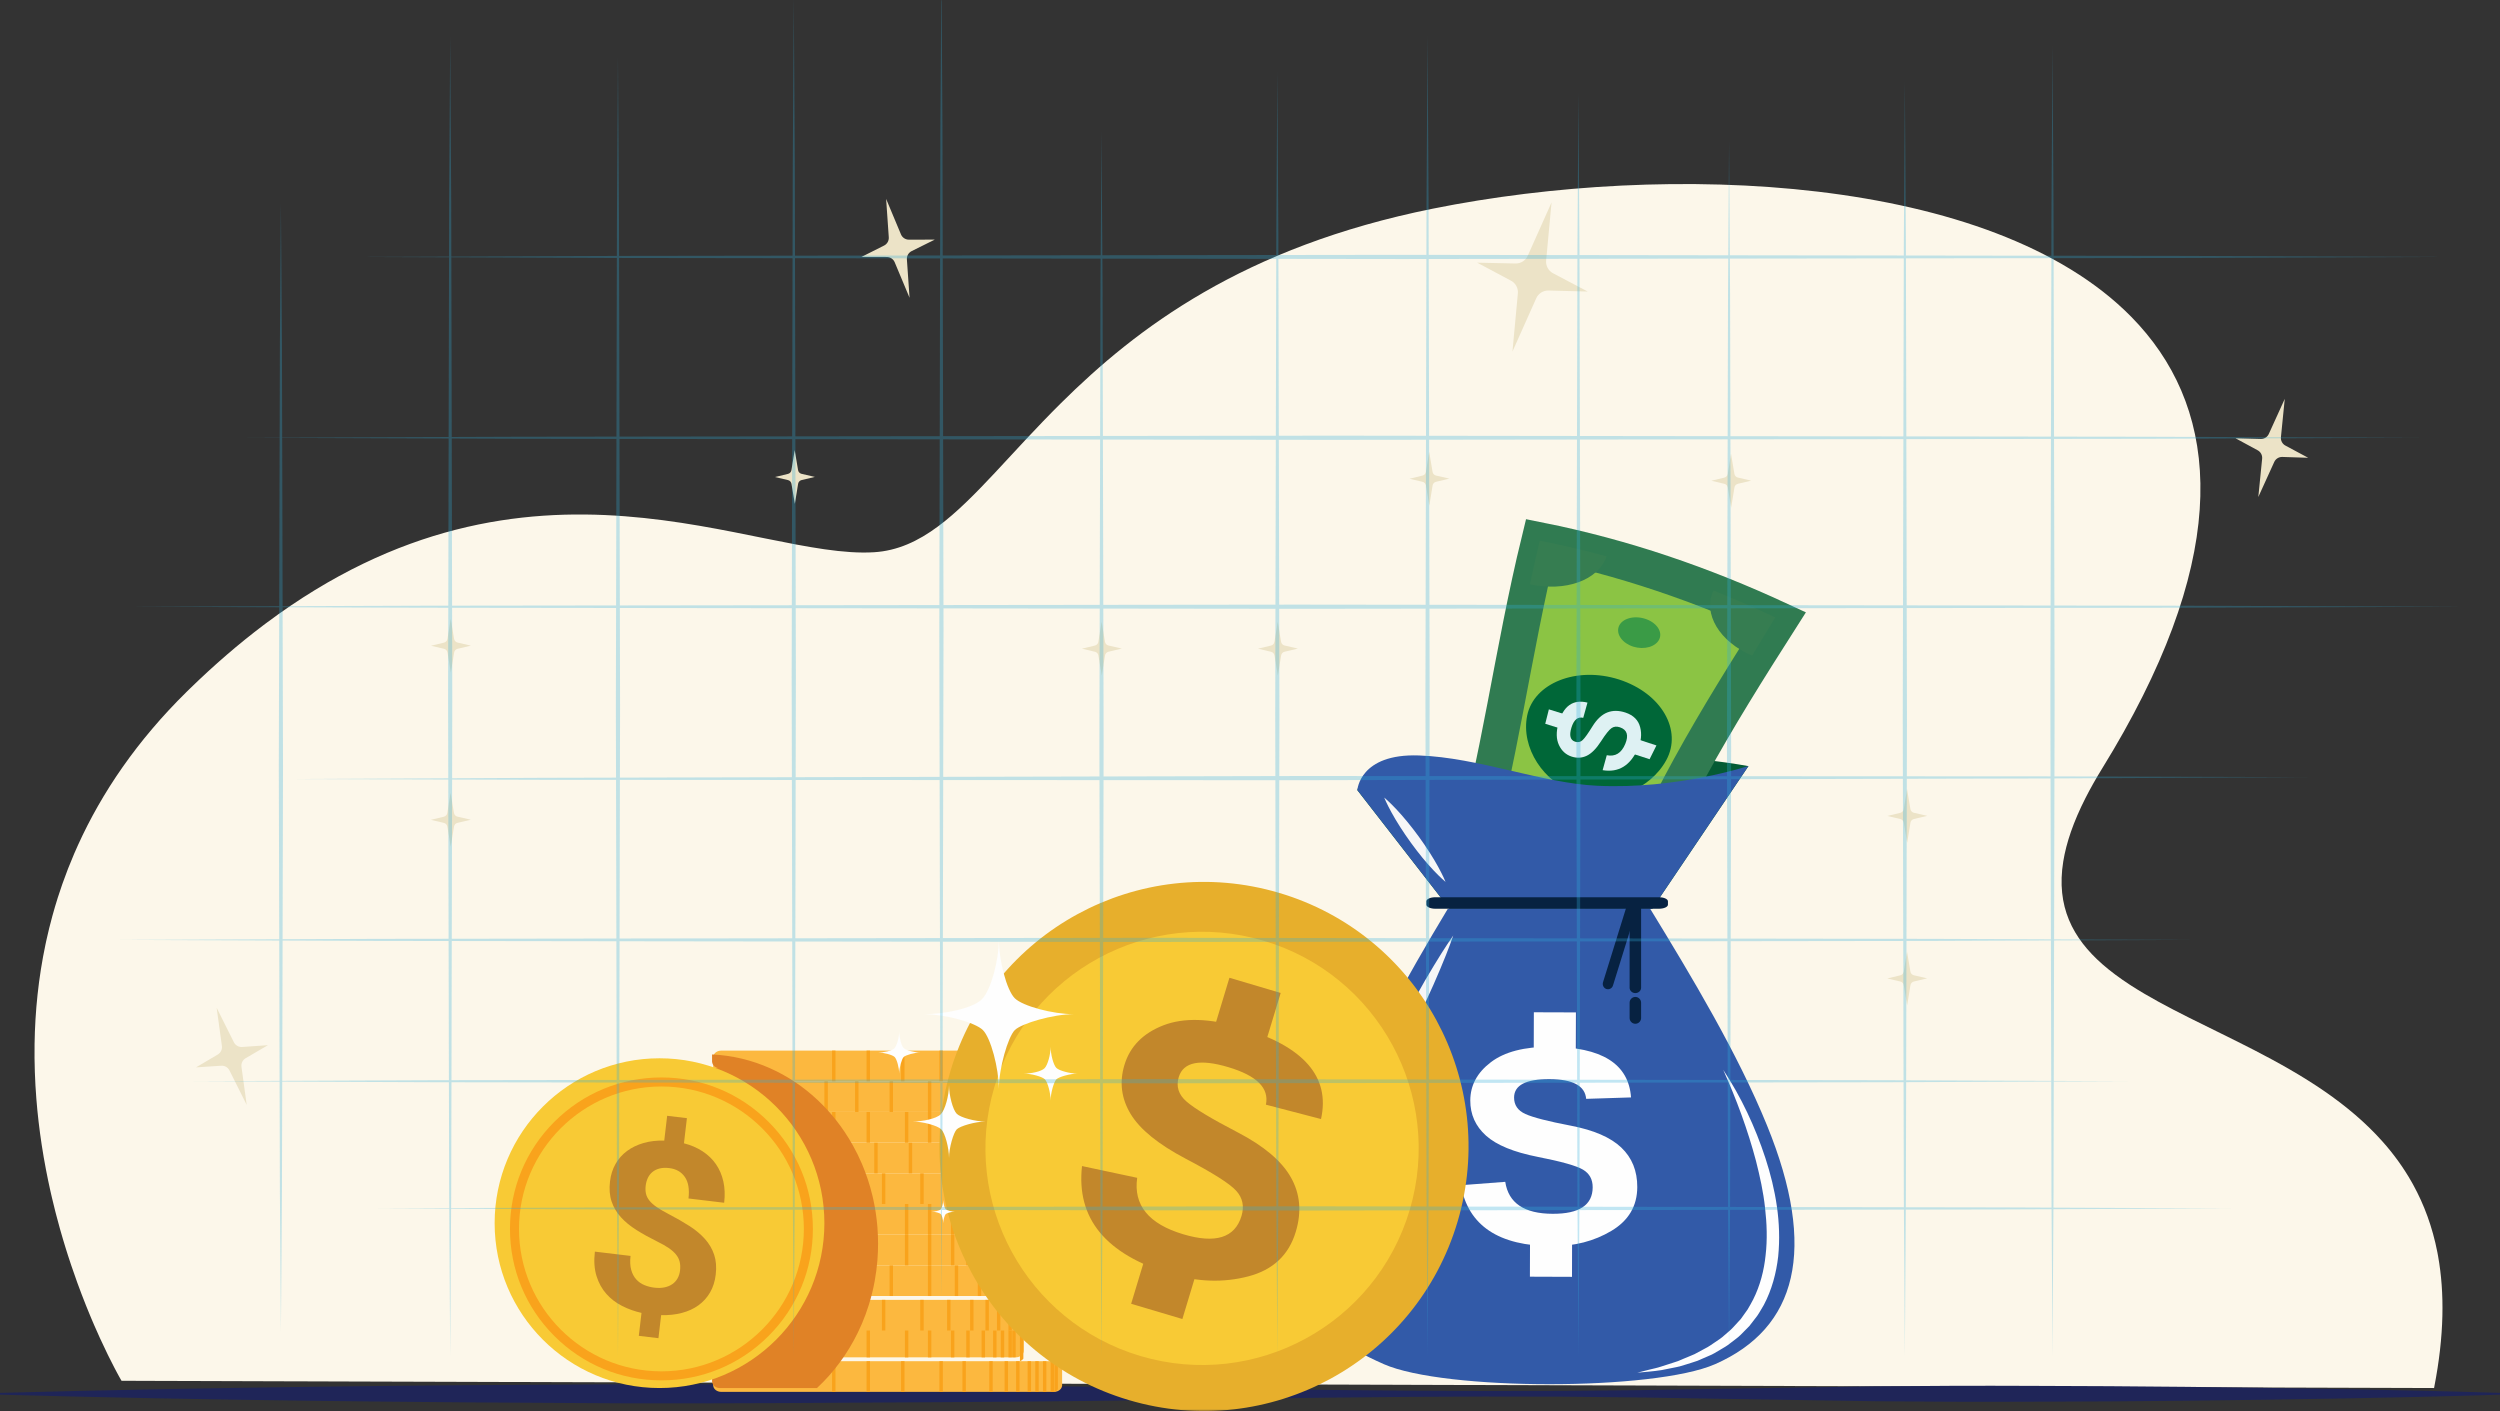 <?xml version="1.0" encoding="UTF-8"?>
<svg width="652px" height="368px" viewBox="0 0 652 368" version="1.1" xmlns="http://www.w3.org/2000/svg" xmlns:xlink="http://www.w3.org/1999/xlink">
    <rect x="0" y="0" width="652" height="368" fill="#333333" stroke="none"/>
    <title>Group 249</title>
    <defs>
        <polygon id="path-1" points="0 368 652 368 652 0 0 0"></polygon>
    </defs>
    <g id="Page-1" stroke="none" stroke-width="1" fill="none" fill-rule="evenodd">
        <g id="V1_final" transform="translate(-688, -2204)">
            <g id="Group-249" transform="translate(688, 2204)">
                <path d="M634.869,361.654 L634.869,361.657 C634.848,361.771 634.826,361.885 634.801,362 L624.83,361.968 L470.248,361.484 L368.243,361.165 L365.139,361.153 L357.958,361.132 L264.641,360.84 L116.318,360.374 L89.001,360.289 L81.741,360.265 L79.202,360.258 L78.797,360.256 L77.962,360.255 L49.629,360.165 L49.627,360.165 L41.732,360.144 L41.73,360.144 L40.871,360.14 L36.256,360.124 L36.253,360.124 L33.093,360.114 L31.698,360.109 C31.698,360.109 31.637,360.007 31.522,359.808 C31.482,359.74 31.436,359.657 31.381,359.562 C31.304,359.427 31.214,359.264 31.11,359.079 C31.076,359.015 31.037,358.948 30.997,358.877 C30.859,358.625 30.703,358.341 30.529,358.016 C30.317,357.622 30.079,357.172 29.817,356.672 L29.817,356.67 C28.841,354.802 27.545,352.211 26.073,348.992 C25.589,347.936 25.089,346.81 24.572,345.62 C24.365,345.145 24.16,344.664 23.95,344.17 L23.95,344.168 C23.747,343.689 23.542,343.203 23.339,342.705 C23.332,342.689 23.326,342.672 23.319,342.657 C23.179,342.315 23.036,341.969 22.894,341.615 C22.745,341.256 22.598,340.892 22.449,340.522 C21.689,338.618 20.911,336.594 20.138,334.46 C20.117,334.406 20.098,334.347 20.077,334.291 L20.077,334.289 C19.57,332.895 19.067,331.452 18.567,329.967 C18.291,329.15 18.02,328.322 17.748,327.481 C17.732,327.429 17.714,327.379 17.699,327.324 C17.579,326.949 17.462,326.576 17.341,326.198 C17.242,325.88 17.142,325.561 17.045,325.241 C16.842,324.581 16.639,323.915 16.437,323.241 C16.179,322.375 15.923,321.497 15.673,320.609 C15.333,319.402 15.001,318.176 14.678,316.927 C14.58,316.554 14.484,316.178 14.388,315.801 C14.104,314.673 13.823,313.532 13.552,312.376 C13.464,312.005 13.377,311.634 13.294,311.26 C13.24,311.029 13.188,310.799 13.135,310.568 C12.727,308.738 12.338,306.875 11.976,304.976 C11.576,302.887 11.207,300.755 10.877,298.588 C10.572,296.589 10.296,294.557 10.059,292.497 C9.832,290.553 9.641,288.585 9.484,286.594 C9.114,281.937 8.945,277.155 9.016,272.285 C9.142,263.805 10.014,255.056 11.886,246.2 C11.954,245.876 12.023,245.556 12.094,245.233 C12.558,243.125 13.075,241.013 13.656,238.899 C14.097,237.286 14.574,235.671 15.087,234.057 C15.459,232.887 15.851,231.716 16.263,230.543 C17.195,227.891 18.227,225.237 19.371,222.587 C19.686,221.854 20.01,221.121 20.344,220.387 C26.552,206.72 35.704,193.182 48.729,180.375 C48.973,180.135 49.218,179.898 49.46,179.66 C55.923,173.36 62.311,167.878 68.61,163.119 C68.842,162.944 69.073,162.77 69.304,162.598 C138.47,110.86 196.934,145.968 227.958,144.024 C234.062,143.644 239.423,141.168 244.693,137.251 C254.35,130.071 263.692,118.034 276.726,105.114 C296.267,85.75 324.096,64.397 373.694,54.418 C435.066,42.071 519.378,45.532 555.852,82.642 C577.917,105.091 582.477,139.851 553.865,190.876 C552.126,193.976 550.264,197.141 548.274,200.365 C546.604,203.073 545.148,205.66 543.895,208.124 C540.748,214.325 538.884,219.792 538.098,224.665 C536.21,236.371 540.546,244.66 548.317,251.477 C550.422,253.322 552.773,255.059 555.323,256.729 C555.486,256.836 555.649,256.941 555.812,257.048 C564.891,262.901 576.366,267.929 587.806,273.822 C594.121,277.08 600.426,280.594 606.314,284.663 C611.781,288.445 616.886,292.695 621.303,297.648 C624.19,300.879 626.782,304.418 628.986,308.314 C629.113,308.533 629.234,308.752 629.354,308.971 C632.201,314.157 634.377,319.979 635.663,326.58 C635.727,326.915 635.791,327.252 635.85,327.591 C637.571,337.177 637.451,348.39 634.869,361.654" id="Fill-1" fill="#FCF7EA"></path>
                <path d="M652,363.733 C624.833,364.594 597.666,364.976 570.5,365.308 L550.126,365.482 L529.75,365.566 C516.166,365.631 502.584,365.581 489,365.442 L448.25,364.798 L427.875,364.459 L407.5,364.256 C380.333,364.12 353.166,364.377 326.001,364.777 C298.834,365.225 271.667,365.558 244.5,365.694 C217.333,365.855 190.167,366.051 163,365.988 C108.666,365.753 54.333,365.213 0,363.733 L0,363.267 C54.333,361.787 108.666,361.246 163,361.012 C190.167,360.948 217.333,361.144 244.5,361.306 C271.667,361.442 298.834,361.774 326.001,362.223 C353.166,362.623 380.333,362.881 407.5,362.743 L427.875,362.542 L448.25,362.202 L489,361.558 C502.584,361.42 516.166,361.369 529.75,361.434 L550.126,361.519 L570.5,361.692 C597.666,362.024 624.833,362.405 652,363.267 L652,363.733 Z" id="Fill-3" fill="#1F2558"></path>
                <g id="Group-33" transform="translate(51, 51)" fill="#ECE3C7">
                    <path d="M354.035,20.268 L363.078,25.034 L352.856,24.767 C351.478,24.731 350.213,25.527 349.652,26.784 L343.447,40.684 L344.859,25.52 C344.986,24.155 344.282,22.848 343.07,22.203 L334.251,17.503 L344.247,17.718 C345.618,17.748 346.874,16.953 347.433,15.702 L353.644,1.791 L352.231,16.943 C352.104,18.313 352.817,19.625 354.035,20.268" id="Fill-5"></path>
                    <path d="M186.051,11.506 L192.791,11.49 L186.758,14.489 C185.944,14.893 185.455,15.747 185.517,16.652 L186.211,26.66 L182.336,17.396 C181.987,16.562 181.172,16.018 180.267,16.017 L173.677,16.003 L179.563,13.043 C180.37,12.637 180.855,11.786 180.794,10.886 L180.1,0.87 L183.971,10.128 C184.322,10.965 185.142,11.508 186.051,11.506" id="Fill-7"></path>
                    <path d="M68.299,161.981 L71.78,162.784 L68.304,163.606 C67.835,163.717 67.479,164.098 67.403,164.572 L66.552,169.821 L65.671,164.573 C65.591,164.101 65.236,163.722 64.77,163.613 L61.37,162.812 L64.765,161.993 C65.231,161.881 65.585,161.501 65.661,161.028 L66.512,155.776 L67.393,161.019 C67.472,161.494 67.83,161.874 68.299,161.981" id="Fill-9"></path>
                    <path d="M68.335,116.581 L71.816,117.383 L68.34,118.206 C67.871,118.317 67.515,118.698 67.439,119.172 L66.588,124.421 L65.707,119.173 C65.627,118.701 65.272,118.322 64.806,118.212 L61.406,117.412 L64.801,116.593 C65.267,116.481 65.621,116.101 65.697,115.628 L66.548,110.376 L67.429,115.619 C67.508,116.093 67.865,116.472 68.335,116.581" id="Fill-11"></path>
                    <path d="M158.044,72.577 L161.524,73.38 L158.048,74.202 C157.579,74.313 157.223,74.694 157.147,75.168 L156.296,80.417 L155.415,75.17 C155.336,74.697 154.981,74.319 154.514,74.209 L151.115,73.409 L154.51,72.59 C154.975,72.478 155.328,72.098 155.405,71.625 L156.256,66.372 L157.137,71.616 C157.216,72.09 157.574,72.47 158.044,72.577" id="Fill-13"></path>
                    <path d="M238.091,117.347 L241.571,118.15 L238.095,118.971 C237.626,119.083 237.271,119.464 237.194,119.938 L236.343,125.186 L235.462,119.939 C235.383,119.467 235.028,119.089 234.561,118.979 L231.162,118.178 L234.557,117.359 C235.022,117.247 235.376,116.867 235.453,116.394 L236.304,111.142 L237.184,116.386 C237.265,116.86 237.622,117.239 238.091,117.347" id="Fill-15"></path>
                    <path d="M284.015,117.347 L287.496,118.15 L284.019,118.971 C283.551,119.083 283.194,119.464 283.118,119.938 L282.267,125.186 L281.386,119.939 C281.307,119.467 280.952,119.089 280.485,118.979 L277.086,118.178 L280.481,117.359 C280.946,117.247 281.299,116.867 281.376,116.394 L282.227,111.142 L283.108,116.386 C283.188,116.86 283.545,117.239 284.015,117.347" id="Fill-17"></path>
                    <path d="M323.516,73.025 L326.997,73.827 L323.521,74.648 C323.052,74.76 322.697,75.141 322.62,75.616 L321.769,80.863 L320.888,75.617 C320.808,75.145 320.453,74.766 319.987,74.656 L316.587,73.856 L319.983,73.037 C320.448,72.925 320.802,72.544 320.879,72.072 L321.73,66.819 L322.61,72.063 C322.689,72.537 323.048,72.916 323.516,73.025" id="Fill-19"></path>
                    <path d="M402.236,73.548 L405.717,74.351 L402.241,75.173 C401.772,75.284 401.417,75.665 401.34,76.139 L400.489,81.388 L399.608,76.14 C399.529,75.668 399.174,75.29 398.707,75.18 L395.308,74.379 L398.703,73.56 C399.169,73.448 399.522,73.069 399.599,72.595 L400.45,67.343 L401.33,72.587 C401.409,73.061 401.767,73.441 402.236,73.548" id="Fill-21"></path>
                    <path d="M448.139,160.971 L451.619,161.774 L448.143,162.595 C447.675,162.707 447.32,163.088 447.243,163.562 L446.39,168.81 L445.51,163.563 C445.431,163.091 445.076,162.712 444.609,162.603 L441.21,161.802 L444.604,160.983 C445.071,160.871 445.424,160.49 445.501,160.018 L446.353,154.766 L447.233,160.01 C447.312,160.484 447.669,160.863 448.139,160.971" id="Fill-23"></path>
                    <path d="M448.139,203.35 L451.619,204.153 L448.143,204.975 C447.675,205.086 447.32,205.468 447.243,205.941 L446.39,211.19 L445.51,205.942 C445.431,205.471 445.076,205.093 444.609,204.982 L441.21,204.182 L444.604,203.363 C445.071,203.25 445.424,202.87 445.501,202.397 L446.353,197.146 L447.233,202.388 C447.312,202.863 447.669,203.242 448.139,203.35" id="Fill-25"></path>
                    <path d="M275.833,242.696 L282.29,246.725 L274.713,245.972 C273.691,245.872 272.71,246.393 272.225,247.297 L266.86,257.284 L268.733,246.099 C268.902,245.093 268.449,244.083 267.585,243.539 L261.29,239.57 L268.702,240.272 C269.72,240.368 270.696,239.846 271.179,238.946 L276.547,228.95 L274.675,240.129 C274.506,241.139 274.962,242.152 275.833,242.696" id="Fill-27"></path>
                    <path d="M545.038,65.21 L550.977,68.391 L544.24,68.17 C543.333,68.139 542.495,68.658 542.121,69.485 L537.967,78.619 L538.966,68.63 C539.057,67.73 538.598,66.865 537.803,66.435 L532.01,63.297 L538.598,63.485 C539.502,63.51 540.335,62.992 540.707,62.17 L544.865,53.028 L543.866,63.011 C543.776,63.912 544.238,64.781 545.038,65.21" id="Fill-29"></path>
                    <path d="M12.158,222.053 L18.882,221.582 L13.066,224.981 C12.281,225.44 11.85,226.325 11.975,227.223 L13.341,237.161 L8.85,228.178 C8.445,227.37 7.595,226.882 6.692,226.942 L0.117,227.371 L5.788,224.022 C6.568,223.562 6.995,222.682 6.872,221.787 L5.503,211.84 L9.992,220.816 C10.396,221.628 11.252,222.116 12.158,222.053" id="Fill-31"></path>
                </g>
                <path d="M277,356.739 L277,361.258 C277,361.62 276.867,361.954 276.639,362.231 C276.401,362.523 276.058,362.753 275.654,362.882 C275.531,362.924 275.4,362.952 275.269,362.972 C275.148,362.991 275.026,363 274.898,363 L188.099,363 C187.051,363 186.174,362.355 186.02,361.518 C186.009,361.464 186.003,361.404 186,361.348 L186,356.649 C186.003,356.594 186.009,356.535 186.02,356.482 C186.174,355.645 187.051,355 188.099,355 L274.898,355 C275.026,355 275.148,355.009 275.269,355.026 C275.4,355.045 275.531,355.076 275.654,355.115 C276.058,355.245 276.401,355.474 276.639,355.769 C276.867,356.046 277,356.381 277,356.739" id="Fill-34" fill="#FCB83F"></path>
                <mask id="mask-2" fill="white">
                    <use xlink:href="#path-1"></use>
                </mask>
                <g id="Clip-37"></g>
                <polygon id="Fill-36" fill="#F9A31C" mask="url(#mask-2)" points="265 363 265.896 363 265.896 355 265 355"></polygon>
                <polygon id="Fill-38" fill="#F9A31C" mask="url(#mask-2)" points="262 363 262.896 363 262.896 355 262 355"></polygon>
                <polygon id="Fill-39" fill="#F9A31C" mask="url(#mask-2)" points="258 363 258.896 363 258.896 355 258 355"></polygon>
                <polygon id="Fill-40" fill="#F9A31C" mask="url(#mask-2)" points="251 363 251.896 363 251.896 355 251 355"></polygon>
                <polygon id="Fill-41" fill="#F9A31C" mask="url(#mask-2)" points="245 363 245.896 363 245.896 355 245 355"></polygon>
                <polygon id="Fill-42" fill="#F9A31C" mask="url(#mask-2)" points="235 363 235.896 363 235.896 355 235 355"></polygon>
                <polygon id="Fill-43" fill="#F9A31C" mask="url(#mask-2)" points="226 363 226.896 363 226.896 355 226 355"></polygon>
                <polygon id="Fill-44" fill="#F9A31C" mask="url(#mask-2)" points="217 363 217.896 363 217.896 355 217 355"></polygon>
                <polygon id="Fill-45" fill="#F9A31C" mask="url(#mask-2)" points="268 363 268.896 363 268.896 355 268 355"></polygon>
                <polygon id="Fill-46" fill="#F9A31C" mask="url(#mask-2)" points="270 363 270.896 363 270.896 355 270 355"></polygon>
                <polygon id="Fill-47" fill="#F9A31C" mask="url(#mask-2)" points="272 363 272.896 363 272.896 355 272 355"></polygon>
                <path d="M274.897,355.027 L274.897,362.973 C274.787,362.99 274.675,363 274.56,363 L274,363 L274,355 L274.56,355 C274.675,355 274.787,355.009 274.897,355.027" id="Fill-48" fill="#F9A31C" mask="url(#mask-2)"></path>
                <path d="M275.895,355.672 L275.895,362.328 C275.678,362.629 275.366,362.867 275,363 L275,355 C275.366,355.134 275.678,355.369 275.895,355.672" id="Fill-49" fill="#F9A31C" mask="url(#mask-2)"></path>
                <path d="M267,347.742 L267,352.258 C267,352.617 266.869,352.952 266.642,353.229 C266.401,353.523 266.06,353.752 265.657,353.882 C265.531,353.921 265.404,353.952 265.271,353.971 C265.211,353.979 265.151,353.986 265.089,353.991 C265.026,353.997 264.963,354 264.901,354 L178.103,354 C177.055,354 176.177,353.351 176.023,352.517 C176.012,352.46 176.007,352.404 176.003,352.348 C176.003,352.317 176,352.287 176,352.258 L176,347.742 C176,347.711 176.003,347.68 176.003,347.653 C176.007,347.596 176.012,347.539 176.023,347.484 C176.177,346.645 177.055,346 178.103,346 L264.901,346 C264.958,346 265.015,346.003 265.069,346.007 C265.089,346.007 265.109,346.009 265.129,346.012 L265.137,346.012 C265.163,346.015 265.19,346.017 265.217,346.021 C265.233,346.024 265.253,346.026 265.271,346.029 C265.404,346.048 265.531,346.077 265.657,346.118 C265.673,346.125 265.691,346.13 265.711,346.135 C265.727,346.141 265.747,346.15 265.765,346.155 C265.779,346.161 265.79,346.166 265.804,346.173 C265.828,346.18 265.85,346.189 265.869,346.197 C265.889,346.205 265.909,346.217 265.929,346.225 C265.934,346.228 265.941,346.23 265.946,346.234 C265.961,346.239 265.972,346.244 265.983,346.251 C266.017,346.268 266.049,346.284 266.083,346.304 C266.171,346.354 266.253,346.41 266.33,346.469 C266.367,346.497 266.401,346.526 266.432,346.553 C266.509,346.62 266.579,346.693 266.642,346.768 C266.869,347.046 267,347.381 267,347.742" id="Fill-50" fill="#FCB83F" mask="url(#mask-2)"></path>
                <polygon id="Fill-51" fill="#F9A31C" mask="url(#mask-2)" points="256 354 256.896 354 256.896 346 256 346"></polygon>
                <polygon id="Fill-52" fill="#F9A31C" mask="url(#mask-2)" points="252 354 252.896 354 252.896 346 252 346"></polygon>
                <polygon id="Fill-53" fill="#F9A31C" mask="url(#mask-2)" points="248 354 248.896 354 248.896 346 248 346"></polygon>
                <polygon id="Fill-54" fill="#F9A31C" mask="url(#mask-2)" points="242 354 242.896 354 242.896 346 242 346"></polygon>
                <polygon id="Fill-55" fill="#F9A31C" mask="url(#mask-2)" points="236 354 236.896 354 236.896 346 236 346"></polygon>
                <polygon id="Fill-56" fill="#F9A31C" mask="url(#mask-2)" points="226 354 226.896 354 226.896 346 226 346"></polygon>
                <polygon id="Fill-57" fill="#F9A31C" mask="url(#mask-2)" points="216 354 216.896 354 216.896 346 216 346"></polygon>
                <polygon id="Fill-58" fill="#F9A31C" mask="url(#mask-2)" points="208 354 208.896 354 208.896 346 208 346"></polygon>
                <polygon id="Fill-59" fill="#F9A31C" mask="url(#mask-2)" points="259 354 259.896 354 259.896 346 259 346"></polygon>
                <polygon id="Fill-60" fill="#F9A31C" mask="url(#mask-2)" points="261 354 261.896 354 261.896 346 261 346"></polygon>
                <polygon id="Fill-61" fill="#F9A31C" mask="url(#mask-2)" points="263 354 263.896 354 263.896 346 263 346"></polygon>
                <path d="M264.896,346.027 L264.896,353.973 C264.787,353.99 264.675,354 264.56,354 L264,354 L264,346 L264.56,346 C264.675,346 264.787,346.009 264.896,346.027" id="Fill-62" fill="#F9A31C" mask="url(#mask-2)"></path>
                <path d="M266.896,347.672 L266.896,354.328 C266.679,354.631 266.367,354.867 266,355 L266,347 C266.367,347.134 266.679,347.371 266.896,347.672" id="Fill-63" fill="#F9A31C" mask="url(#mask-2)"></path>
                <path d="M272,340.742 L272,345.259 C272,345.62 271.869,345.955 271.642,346.233 C271.4,346.523 271.057,346.753 270.656,346.882 C270.531,346.924 270.403,346.953 270.269,346.972 C270.151,346.992 270.026,347 269.901,347 L183.103,347 C182.753,347 182.423,346.929 182.134,346.803 C181.52,346.538 181.079,346.024 181.011,345.428 C181.006,345.402 181.002,345.378 181.002,345.348 C181.002,345.321 181,345.291 181,345.259 L181,340.742 C181,340.714 181.002,340.683 181.002,340.653 C181.006,340.596 181.011,340.54 181.023,340.484 C181.176,339.649 182.054,339 183.103,339 L269.901,339 C270.026,339 270.151,339.012 270.269,339.028 C270.403,339.048 270.531,339.079 270.656,339.118 C271.057,339.248 271.4,339.477 271.642,339.772 C271.869,340.049 272,340.383 272,340.742" id="Fill-64" fill="#FCB83F" mask="url(#mask-2)"></path>
                <polygon id="Fill-65" fill="#F9A31C" mask="url(#mask-2)" points="260 347 260.896 347 260.896 339 260 339"></polygon>
                <polygon id="Fill-66" fill="#F9A31C" mask="url(#mask-2)" points="257 347 257.896 347 257.896 339 257 339"></polygon>
                <polygon id="Fill-67" fill="#F9A31C" mask="url(#mask-2)" points="253 347 253.896 347 253.896 339 253 339"></polygon>
                <polygon id="Fill-68" fill="#F9A31C" mask="url(#mask-2)" points="247 347 247.896 347 247.896 339 247 339"></polygon>
                <polygon id="Fill-69" fill="#F9A31C" mask="url(#mask-2)" points="240 347 240.896 347 240.896 339 240 339"></polygon>
                <polygon id="Fill-70" fill="#F9A31C" mask="url(#mask-2)" points="230 347 230.896 347 230.896 339 230 339"></polygon>
                <polygon id="Fill-71" fill="#F9A31C" mask="url(#mask-2)" points="221 347 221.896 347 221.896 339 221 339"></polygon>
                <polygon id="Fill-72" fill="#F9A31C" mask="url(#mask-2)" points="213 347 213.896 347 213.896 339 213 339"></polygon>
                <polygon id="Fill-73" fill="#F9A31C" mask="url(#mask-2)" points="263 347 263.896 347 263.896 339 263 339"></polygon>
                <polygon id="Fill-74" fill="#F9A31C" mask="url(#mask-2)" points="265 347 265.896 347 265.896 339 265 339"></polygon>
                <polygon id="Fill-75" fill="#F9A31C" mask="url(#mask-2)" points="267 347 267.896 347 267.896 339 267 339"></polygon>
                <path d="M269.896,339.028 L269.896,346.972 C269.786,346.99 269.674,347 269.56,347 L269,347 L269,339 L269.56,339 C269.674,339 269.786,339.009 269.896,339.028" id="Fill-76" fill="#F9A31C" mask="url(#mask-2)"></path>
                <path d="M270.895,339.672 L270.895,346.328 C270.678,346.631 270.366,346.868 270,347 L270,339 C270.366,339.133 270.678,339.369 270.895,339.672" id="Fill-77" fill="#F9A31C" mask="url(#mask-2)"></path>
                <path d="M274,331.742 L274,336.261 C274,336.619 273.869,336.954 273.64,337.231 C273.581,337.304 273.515,337.375 273.441,337.439 C273.225,337.636 272.959,337.789 272.657,337.885 C272.533,337.924 272.404,337.955 272.271,337.974 C272.211,337.983 272.148,337.989 272.089,337.995 C272.026,337.997 271.963,338 271.902,338 L185.103,338 C184.055,338 183.177,337.354 183.023,336.519 C183.012,336.466 183.007,336.406 183.003,336.35 C183.003,336.319 183,336.289 183,336.261 L183,331.742 C183,331.711 183.003,331.68 183.003,331.652 C183.007,331.599 183.012,331.545 183.02,331.495 C183.154,330.719 183.913,330.107 184.853,330.011 C184.935,330.002 185.017,330 185.103,330 L271.902,330 C272.026,330 272.152,330.008 272.271,330.028 C272.404,330.047 272.533,330.076 272.657,330.118 C273.058,330.244 273.401,330.477 273.64,330.767 C273.869,331.046 274,331.38 274,331.742" id="Fill-78" fill="#FCB83F" mask="url(#mask-2)"></path>
                <polygon id="Fill-79" fill="#F9A31C" mask="url(#mask-2)" points="262 338 262.896 338 262.896 330 262 330"></polygon>
                <polygon id="Fill-80" fill="#F9A31C" mask="url(#mask-2)" points="259 338 259.896 338 259.896 330 259 330"></polygon>
                <polygon id="Fill-81" fill="#F9A31C" mask="url(#mask-2)" points="255 338 255.896 338 255.896 330 255 330"></polygon>
                <polygon id="Fill-82" fill="#F9A31C" mask="url(#mask-2)" points="249 338 249.896 338 249.896 330 249 330"></polygon>
                <polygon id="Fill-83" fill="#F9A31C" mask="url(#mask-2)" points="242 338 242.896 338 242.896 330 242 330"></polygon>
                <polygon id="Fill-84" fill="#F9A31C" mask="url(#mask-2)" points="232 338 232.896 338 232.896 330 232 330"></polygon>
                <polygon id="Fill-85" fill="#F9A31C" mask="url(#mask-2)" points="223 338 223.896 338 223.896 330 223 330"></polygon>
                <polygon id="Fill-86" fill="#F9A31C" mask="url(#mask-2)" points="215 338 215.896 338 215.896 330 215 330"></polygon>
                <polygon id="Fill-87" fill="#F9A31C" mask="url(#mask-2)" points="265 338 265.896 338 265.896 330 265 330"></polygon>
                <polygon id="Fill-88" fill="#F9A31C" mask="url(#mask-2)" points="267 338 267.896 338 267.896 330 267 330"></polygon>
                <polygon id="Fill-89" fill="#F9A31C" mask="url(#mask-2)" points="269 338 269.896 338 269.896 330 269 330"></polygon>
                <path d="M271.896,330.027 L271.896,337.973 C271.786,337.99 271.674,338 271.56,338 L271,338 L271,330 L271.56,330 C271.674,330 271.786,330.009 271.896,330.027" id="Fill-90" fill="#F9A31C" mask="url(#mask-2)"></path>
                <path d="M272.896,331.672 L272.896,338.328 C272.678,338.629 272.366,338.867 272,339 L272,331 C272.366,331.134 272.678,331.369 272.896,331.672" id="Fill-91" fill="#F9A31C" mask="url(#mask-2)"></path>
                <path d="M267,323.74 L267,328.258 C267,328.62 266.866,328.954 266.639,329.232 C266.401,329.523 266.057,329.753 265.654,329.882 C265.531,329.924 265.4,329.952 265.271,329.972 C265.228,329.977 265.188,329.983 265.147,329.989 L265.131,329.989 C265.091,329.995 265.051,329.997 265.012,329.997 C264.974,330 264.937,330 264.898,330 L178.099,330 C177.051,330 176.174,329.354 176.02,328.518 C176.009,328.463 176.003,328.404 176,328.348 L176,323.65 C176.003,323.627 176.006,323.602 176.006,323.577 C176.091,322.839 176.735,322.234 177.582,322.054 C177.602,322.048 177.625,322.046 177.645,322.04 C177.792,322.015 177.943,322 178.099,322 L264.898,322 C264.963,322 265.026,322.003 265.086,322.007 C265.114,322.009 265.143,322.009 265.167,322.015 L265.17,322.015 C265.205,322.017 265.235,322.021 265.271,322.026 C265.4,322.046 265.531,322.077 265.654,322.116 C266.057,322.245 266.401,322.475 266.639,322.77 C266.866,323.047 267,323.38 267,323.74" id="Fill-92" fill="#FCB83F" mask="url(#mask-2)"></path>
                <polygon id="Fill-93" fill="#F9A31C" mask="url(#mask-2)" points="256 330 256.896 330 256.896 322 256 322"></polygon>
                <polygon id="Fill-94" fill="#F9A31C" mask="url(#mask-2)" points="252 330 252.896 330 252.896 322 252 322"></polygon>
                <polygon id="Fill-95" fill="#F9A31C" mask="url(#mask-2)" points="248 330 248.896 330 248.896 322 248 322"></polygon>
                <polygon id="Fill-96" fill="#F9A31C" mask="url(#mask-2)" points="242 330 242.896 330 242.896 322 242 322"></polygon>
                <polygon id="Fill-97" fill="#F9A31C" mask="url(#mask-2)" points="236 330 236.896 330 236.896 322 236 322"></polygon>
                <polygon id="Fill-98" fill="#F9A31C" mask="url(#mask-2)" points="226 330 226.896 330 226.896 322 226 322"></polygon>
                <polygon id="Fill-99" fill="#F9A31C" mask="url(#mask-2)" points="217 330 217.896 330 217.896 322 217 322"></polygon>
                <polygon id="Fill-100" fill="#F9A31C" mask="url(#mask-2)" points="208 330 208.896 330 208.896 322 208 322"></polygon>
                <polygon id="Fill-101" fill="#F9A31C" mask="url(#mask-2)" points="259 330 259.896 330 259.896 322 259 322"></polygon>
                <polygon id="Fill-102" fill="#F9A31C" mask="url(#mask-2)" points="261 330 261.896 330 261.896 322 261 322"></polygon>
                <polygon id="Fill-103" fill="#F9A31C" mask="url(#mask-2)" points="263 330 263.896 330 263.896 322 263 322"></polygon>
                <path d="M265.896,322.027 L265.896,329.973 C265.786,329.99 265.674,330 265.56,330 L265,330 L265,322 L265.56,322 C265.674,322 265.786,322.009 265.896,322.027" id="Fill-104" fill="#F9A31C" mask="url(#mask-2)"></path>
                <path d="M266.895,323.673 L266.895,330.328 C266.678,330.631 266.366,330.867 266,331 L266,323 C266.366,323.134 266.678,323.371 266.895,323.673" id="Fill-105" fill="#F9A31C" mask="url(#mask-2)"></path>
                <path d="M267,315.742 L267,320.258 C267,320.618 266.869,320.951 266.642,321.232 C266.401,321.523 266.06,321.753 265.657,321.882 C265.56,321.913 265.458,321.938 265.355,321.959 L265.352,321.959 C265.327,321.964 265.299,321.966 265.271,321.972 C265.151,321.989 265.028,322 264.901,322 L178.103,322 C178.011,322 177.918,321.995 177.83,321.983 C177.795,321.98 177.761,321.977 177.727,321.968 C176.844,321.837 176.145,321.24 176.02,320.497 C176.012,320.446 176.007,320.399 176.003,320.348 C176.003,320.318 176,320.291 176,320.258 L176,315.742 C176,315.711 176.003,315.682 176.003,315.652 C176.007,315.595 176.012,315.538 176.023,315.484 C176.177,314.645 177.055,314 178.103,314 L264.901,314 C264.958,314 265.012,314.003 265.069,314.005 C265.074,314.005 265.083,314.005 265.089,314.009 C265.105,314.009 265.12,314.009 265.137,314.012 C265.163,314.014 265.19,314.017 265.217,314.021 C265.233,314.023 265.253,314.026 265.271,314.028 C265.404,314.048 265.531,314.079 265.657,314.118 C265.673,314.124 265.691,314.13 265.711,314.135 C265.727,314.143 265.747,314.149 265.765,314.154 C265.779,314.161 265.79,314.166 265.804,314.172 C265.828,314.18 265.85,314.188 265.869,314.197 C265.873,314.197 265.873,314.199 265.876,314.199 C265.893,314.209 265.907,314.216 265.923,314.223 C266.071,314.292 266.207,314.373 266.33,314.468 C266.367,314.497 266.401,314.525 266.432,314.552 C266.464,314.581 266.495,314.609 266.523,314.639 C266.538,314.654 266.549,314.668 266.563,314.681 C266.59,314.71 266.617,314.741 266.642,314.768 C266.869,315.046 267,315.383 267,315.742" id="Fill-106" fill="#FCB83F" mask="url(#mask-2)"></path>
                <polygon id="Fill-107" fill="#F9A31C" mask="url(#mask-2)" points="256 322 256.896 322 256.896 314 256 314"></polygon>
                <polygon id="Fill-108" fill="#F9A31C" mask="url(#mask-2)" points="252 322 252.896 322 252.896 314 252 314"></polygon>
                <polygon id="Fill-109" fill="#F9A31C" mask="url(#mask-2)" points="248 322 248.896 322 248.896 314 248 314"></polygon>
                <polygon id="Fill-110" fill="#F9A31C" mask="url(#mask-2)" points="242 322 242.896 322 242.896 314 242 314"></polygon>
                <polygon id="Fill-111" fill="#F9A31C" mask="url(#mask-2)" points="236 322 236.896 322 236.896 314 236 314"></polygon>
                <polygon id="Fill-112" fill="#F9A31C" mask="url(#mask-2)" points="226 322 226.896 322 226.896 314 226 314"></polygon>
                <polygon id="Fill-113" fill="#F9A31C" mask="url(#mask-2)" points="216 322 216.896 322 216.896 314 216 314"></polygon>
                <polygon id="Fill-114" fill="#F9A31C" mask="url(#mask-2)" points="208 322 208.896 322 208.896 314 208 314"></polygon>
                <polygon id="Fill-115" fill="#F9A31C" mask="url(#mask-2)" points="259 322 259.896 322 259.896 314 259 314"></polygon>
                <polygon id="Fill-116" fill="#F9A31C" mask="url(#mask-2)" points="261 322 261.896 322 261.896 314 261 314"></polygon>
                <polygon id="Fill-117" fill="#F9A31C" mask="url(#mask-2)" points="263 322 263.896 322 263.896 314 263 314"></polygon>
                <path d="M264.896,314.027 L264.896,321.973 C264.787,321.99 264.675,322 264.56,322 L264,322 L264,314 L264.56,314 C264.675,314 264.787,314.009 264.896,314.027" id="Fill-118" fill="#F9A31C" mask="url(#mask-2)"></path>
                <path d="M266.896,314.672 L266.896,321.328 C266.679,321.631 266.367,321.868 266,322 L266,314 C266.367,314.133 266.679,314.369 266.896,314.672" id="Fill-119" fill="#F9A31C" mask="url(#mask-2)"></path>
                <path d="M272,307.742 L272,312.261 C272,312.62 271.869,312.953 271.642,313.232 C271.4,313.525 271.057,313.755 270.656,313.885 C270.531,313.924 270.403,313.955 270.269,313.972 C270.21,313.983 270.147,313.988 270.088,313.995 C270.026,313.997 269.963,314 269.901,314 L183.103,314 C182.753,314 182.423,313.929 182.134,313.803 C181.52,313.537 181.079,313.023 181.011,312.427 C181.006,312.401 181.002,312.376 181.002,312.348 C181.002,312.32 181,312.289 181,312.261 L181,307.742 C181,307.712 181.002,307.68 181.002,307.653 C181.006,307.597 181.011,307.538 181.023,307.485 C181.176,306.646 182.054,306 183.103,306 L269.901,306 C270.026,306 270.151,306.009 270.269,306.029 C270.403,306.048 270.531,306.077 270.656,306.118 C271.057,306.248 271.4,306.477 271.642,306.768 C271.869,307.047 272,307.38 272,307.742" id="Fill-120" fill="#FCB83F" mask="url(#mask-2)"></path>
                <polygon id="Fill-121" fill="#F9A31C" mask="url(#mask-2)" points="260 314 260.896 314 260.896 306 260 306"></polygon>
                <polygon id="Fill-122" fill="#F9A31C" mask="url(#mask-2)" points="257 314 257.896 314 257.896 306 257 306"></polygon>
                <polygon id="Fill-123" fill="#F9A31C" mask="url(#mask-2)" points="253 314 253.896 314 253.896 306 253 306"></polygon>
                <polygon id="Fill-124" fill="#F9A31C" mask="url(#mask-2)" points="247 314 247.896 314 247.896 306 247 306"></polygon>
                <polygon id="Fill-125" fill="#F9A31C" mask="url(#mask-2)" points="240 314 240.896 314 240.896 306 240 306"></polygon>
                <polygon id="Fill-126" fill="#F9A31C" mask="url(#mask-2)" points="230 314 230.896 314 230.896 306 230 306"></polygon>
                <polygon id="Fill-127" fill="#F9A31C" mask="url(#mask-2)" points="221 314 221.896 314 221.896 306 221 306"></polygon>
                <polygon id="Fill-128" fill="#F9A31C" mask="url(#mask-2)" points="213 314 213.896 314 213.896 306 213 306"></polygon>
                <polygon id="Fill-129" fill="#F9A31C" mask="url(#mask-2)" points="263 314 263.896 314 263.896 306 263 306"></polygon>
                <polygon id="Fill-130" fill="#F9A31C" mask="url(#mask-2)" points="265 314 265.896 314 265.896 306 265 306"></polygon>
                <polygon id="Fill-131" fill="#F9A31C" mask="url(#mask-2)" points="267 314 267.896 314 267.896 306 267 306"></polygon>
                <path d="M269.896,306.027 L269.896,313.973 C269.786,313.99 269.674,314 269.56,314 L269,314 L269,306 L269.56,306 C269.674,306 269.786,306.009 269.896,306.027" id="Fill-132" fill="#F9A31C" mask="url(#mask-2)"></path>
                <path d="M270.895,307.672 L270.895,314.329 C270.678,314.631 270.366,314.868 270,315 L270,307 C270.366,307.134 270.678,307.371 270.895,307.672" id="Fill-133" fill="#F9A31C" mask="url(#mask-2)"></path>
                <path d="M279,299.742 L279,304.259 C279,304.618 278.869,304.951 278.642,305.23 C278.61,305.265 278.579,305.301 278.545,305.335 C278.315,305.579 278.008,305.771 277.656,305.882 C277.531,305.922 277.406,305.952 277.273,305.972 C277.151,305.989 277.028,306 276.901,306 L190.103,306 C189.054,306 188.176,305.356 188.023,304.517 C188.012,304.463 188.006,304.405 188.003,304.348 C188.003,304.318 188,304.291 188,304.259 L188,299.742 C188,299.711 188.003,299.682 188.003,299.652 C188.057,298.805 188.85,298.113 189.853,298.011 C189.934,298.003 190.017,298 190.103,298 L276.901,298 C277.028,298 277.151,298.009 277.273,298.028 C277.406,298.048 277.531,298.076 277.656,298.118 C278.008,298.23 278.315,298.421 278.545,298.663 C278.579,298.695 278.61,298.732 278.642,298.768 C278.869,299.045 279,299.383 279,299.742" id="Fill-134" fill="#FCB83F" mask="url(#mask-2)"></path>
                <polygon id="Fill-135" fill="#F9A31C" mask="url(#mask-2)" points="267 306 267.896 306 267.896 298 267 298"></polygon>
                <polygon id="Fill-136" fill="#F9A31C" mask="url(#mask-2)" points="264 306 264.896 306 264.896 298 264 298"></polygon>
                <polygon id="Fill-137" fill="#F9A31C" mask="url(#mask-2)" points="260 306 260.896 306 260.896 298 260 298"></polygon>
                <polygon id="Fill-138" fill="#F9A31C" mask="url(#mask-2)" points="254 306 254.896 306 254.896 298 254 298"></polygon>
                <polygon id="Fill-139" fill="#F9A31C" mask="url(#mask-2)" points="247 306 247.896 306 247.896 298 247 298"></polygon>
                <polygon id="Fill-140" fill="#F9A31C" mask="url(#mask-2)" points="237 306 237.896 306 237.896 298 237 298"></polygon>
                <polygon id="Fill-141" fill="#F9A31C" mask="url(#mask-2)" points="228 306 228.896 306 228.896 298 228 298"></polygon>
                <polygon id="Fill-142" fill="#F9A31C" mask="url(#mask-2)" points="220 306 220.896 306 220.896 298 220 298"></polygon>
                <polygon id="Fill-143" fill="#F9A31C" mask="url(#mask-2)" points="270 306 270.896 306 270.896 298 270 298"></polygon>
                <polygon id="Fill-144" fill="#F9A31C" mask="url(#mask-2)" points="272 306 272.896 306 272.896 298 272 298"></polygon>
                <polygon id="Fill-145" fill="#F9A31C" mask="url(#mask-2)" points="274 306 274.896 306 274.896 298 274 298"></polygon>
                <path d="M276.896,298.027 L276.896,305.973 C276.787,305.99 276.675,306 276.56,306 L276,306 L276,298 L276.56,298 C276.675,298 276.787,298.009 276.896,298.027" id="Fill-146" fill="#F9A31C" mask="url(#mask-2)"></path>
                <path d="M277.896,299.672 L277.896,306.328 C277.679,306.631 277.367,306.867 277,307 L277,299 C277.367,299.133 277.679,299.369 277.896,299.672" id="Fill-147" fill="#F9A31C" mask="url(#mask-2)"></path>
                <path d="M267,291.743 L267,296.261 C267,296.62 266.866,296.954 266.639,297.233 C266.401,297.526 266.057,297.756 265.654,297.885 C265.531,297.925 265.4,297.955 265.271,297.975 C265.231,297.98 265.19,297.986 265.147,297.989 L265.14,297.989 C265.12,297.992 265.099,297.992 265.079,297.995 C265.068,297.995 265.059,297.998 265.048,297.998 C265.034,297.998 265.017,297.998 265,298 L178.099,298 C177.051,298 176.174,297.355 176.02,296.519 C176.009,296.466 176.003,296.407 176,296.351 L176,291.652 C176.003,291.596 176.009,291.538 176.02,291.482 C176.174,290.646 177.051,290 178.099,290 L264.898,290 C264.937,290 264.974,290 265.012,290.003 L265.023,290.003 C265.057,290.005 265.088,290.005 265.12,290.012 C265.17,290.014 265.219,290.02 265.271,290.028 C265.4,290.048 265.531,290.076 265.654,290.118 C265.704,290.135 265.753,290.152 265.801,290.172 C265.812,290.175 265.824,290.18 265.832,290.185 L265.835,290.185 C266.162,290.32 266.437,290.522 266.639,290.769 C266.866,291.047 267,291.381 267,291.743" id="Fill-148" fill="#FCB83F" mask="url(#mask-2)"></path>
                <polygon id="Fill-149" fill="#F9A31C" mask="url(#mask-2)" points="256 298 256.896 298 256.896 290 256 290"></polygon>
                <polygon id="Fill-150" fill="#F9A31C" mask="url(#mask-2)" points="252 298 252.896 298 252.896 290 252 290"></polygon>
                <polygon id="Fill-151" fill="#F9A31C" mask="url(#mask-2)" points="248 298 248.896 298 248.896 290 248 290"></polygon>
                <polygon id="Fill-152" fill="#F9A31C" mask="url(#mask-2)" points="242 298 242.896 298 242.896 290 242 290"></polygon>
                <polygon id="Fill-153" fill="#F9A31C" mask="url(#mask-2)" points="236 298 236.896 298 236.896 290 236 290"></polygon>
                <polygon id="Fill-154" fill="#F9A31C" mask="url(#mask-2)" points="226 298 226.896 298 226.896 290 226 290"></polygon>
                <polygon id="Fill-155" fill="#F9A31C" mask="url(#mask-2)" points="217 298 217.896 298 217.896 290 217 290"></polygon>
                <polygon id="Fill-156" fill="#F9A31C" mask="url(#mask-2)" points="208 298 208.896 298 208.896 290 208 290"></polygon>
                <polygon id="Fill-157" fill="#F9A31C" mask="url(#mask-2)" points="259 298 259.896 298 259.896 290 259 290"></polygon>
                <polygon id="Fill-158" fill="#F9A31C" mask="url(#mask-2)" points="261 298 261.896 298 261.896 290 261 290"></polygon>
                <polygon id="Fill-159" fill="#F9A31C" mask="url(#mask-2)" points="263 298 263.896 298 263.896 290 263 290"></polygon>
                <path d="M265.896,290.028 L265.896,297.972 C265.786,297.99 265.674,298 265.56,298 L265,298 L265,290 L265.56,290 C265.674,290 265.786,290.009 265.896,290.028" id="Fill-160" fill="#F9A31C" mask="url(#mask-2)"></path>
                <path d="M266.895,290.672 L266.895,297.328 C266.678,297.631 266.366,297.868 266,298 L266,290 C266.366,290.133 266.678,290.369 266.895,290.672" id="Fill-161" fill="#F9A31C" mask="url(#mask-2)"></path>
                <path d="M274,283.742 L274,288.258 C274,288.618 273.869,288.951 273.64,289.23 C273.401,289.523 273.058,289.753 272.657,289.882 C272.533,289.922 272.404,289.952 272.271,289.972 C272.152,289.989 272.026,290 271.902,290 L185.103,290 C184.765,290 184.447,289.933 184.163,289.815 C183.571,289.568 183.134,289.095 183.026,288.531 C183.018,288.494 183.012,288.458 183.009,288.419 C183.007,288.396 183.003,288.371 183.003,288.348 C183.003,288.318 183,288.287 183,288.258 L183,283.742 C183,283.711 183.003,283.682 183.003,283.652 C183.007,283.598 183.012,283.545 183.02,283.494 C183.154,282.722 183.913,282.106 184.853,282.012 C184.935,282.003 185.017,282 185.103,282 L271.902,282 C271.978,282 272.057,282.003 272.134,282.012 C272.18,282.014 272.225,282.02 272.271,282.028 C272.404,282.048 272.533,282.076 272.657,282.118 C273.058,282.248 273.401,282.477 273.64,282.768 C273.869,283.046 274,283.38 274,283.742" id="Fill-162" fill="#FCB83F" mask="url(#mask-2)"></path>
                <polygon id="Fill-163" fill="#F9A31C" mask="url(#mask-2)" points="262 290 262.896 290 262.896 282 262 282"></polygon>
                <polygon id="Fill-164" fill="#F9A31C" mask="url(#mask-2)" points="259 290 259.896 290 259.896 282 259 282"></polygon>
                <polygon id="Fill-165" fill="#F9A31C" mask="url(#mask-2)" points="255 290 255.896 290 255.896 282 255 282"></polygon>
                <polygon id="Fill-166" fill="#F9A31C" mask="url(#mask-2)" points="249 290 249.896 290 249.896 282 249 282"></polygon>
                <polygon id="Fill-167" fill="#F9A31C" mask="url(#mask-2)" points="242 290 242.896 290 242.896 282 242 282"></polygon>
                <polygon id="Fill-168" fill="#F9A31C" mask="url(#mask-2)" points="232 290 232.896 290 232.896 282 232 282"></polygon>
                <polygon id="Fill-169" fill="#F9A31C" mask="url(#mask-2)" points="223 290 223.896 290 223.896 282 223 282"></polygon>
                <polygon id="Fill-170" fill="#F9A31C" mask="url(#mask-2)" points="215 290 215.896 290 215.896 282 215 282"></polygon>
                <polygon id="Fill-171" fill="#F9A31C" mask="url(#mask-2)" points="265 290 265.896 290 265.896 282 265 282"></polygon>
                <polygon id="Fill-172" fill="#F9A31C" mask="url(#mask-2)" points="267 290 267.896 290 267.896 282 267 282"></polygon>
                <polygon id="Fill-173" fill="#F9A31C" mask="url(#mask-2)" points="269 290 269.896 290 269.896 282 269 282"></polygon>
                <path d="M271.896,282.027 L271.896,289.973 C271.786,289.99 271.674,290 271.56,290 L271,290 L271,282 L271.56,282 C271.674,282 271.786,282.009 271.896,282.027" id="Fill-174" fill="#F9A31C" mask="url(#mask-2)"></path>
                <path d="M272.896,283.672 L272.896,290.329 C272.678,290.631 272.366,290.868 272,291 L272,283 C272.366,283.134 272.678,283.371 272.896,283.672" id="Fill-175" fill="#F9A31C" mask="url(#mask-2)"></path>
                <path d="M277,275.742 L277,280.26 C277,280.618 276.867,280.953 276.639,281.232 C276.579,281.303 276.515,281.374 276.441,281.438 C276.224,281.635 275.957,281.787 275.654,281.884 C275.531,281.924 275.4,281.954 275.269,281.971 C275.228,281.979 275.188,281.985 275.148,281.988 C275.131,281.991 275.114,281.991 275.097,281.991 C275.032,281.997 274.966,282 274.898,282 L188.099,282 C188.022,282 187.945,281.997 187.869,281.988 C186.924,281.901 186.162,281.292 186.02,280.516 C186.009,280.463 186.003,280.403 186,280.347 L186,275.652 C186.003,275.596 186.009,275.538 186.02,275.485 C186.174,274.646 187.051,274 188.099,274 L274.898,274 C275.026,274 275.148,274.009 275.269,274.028 C275.4,274.048 275.531,274.076 275.654,274.118 C276.058,274.245 276.401,274.477 276.639,274.768 C276.867,275.046 277,275.38 277,275.742" id="Fill-176" fill="#FCB83F" mask="url(#mask-2)"></path>
                <polygon id="Fill-177" fill="#F9A31C" mask="url(#mask-2)" points="265 282 265.896 282 265.896 274 265 274"></polygon>
                <polygon id="Fill-178" fill="#F9A31C" mask="url(#mask-2)" points="262 282 262.896 282 262.896 274 262 274"></polygon>
                <polygon id="Fill-179" fill="#F9A31C" mask="url(#mask-2)" points="258 282 258.896 282 258.896 274 258 274"></polygon>
                <polygon id="Fill-180" fill="#F9A31C" mask="url(#mask-2)" points="251 282 251.896 282 251.896 274 251 274"></polygon>
                <polygon id="Fill-181" fill="#F9A31C" mask="url(#mask-2)" points="245 282 245.896 282 245.896 274 245 274"></polygon>
                <polygon id="Fill-182" fill="#F9A31C" mask="url(#mask-2)" points="235 282 235.896 282 235.896 274 235 274"></polygon>
                <polygon id="Fill-183" fill="#F9A31C" mask="url(#mask-2)" points="226 282 226.896 282 226.896 274 226 274"></polygon>
                <polygon id="Fill-184" fill="#F9A31C" mask="url(#mask-2)" points="217 282 217.896 282 217.896 274 217 274"></polygon>
                <polygon id="Fill-185" fill="#F9A31C" mask="url(#mask-2)" points="268 282 268.896 282 268.896 274 268 274"></polygon>
                <polygon id="Fill-186" fill="#F9A31C" mask="url(#mask-2)" points="270 282 270.896 282 270.896 274 270 274"></polygon>
                <polygon id="Fill-187" fill="#F9A31C" mask="url(#mask-2)" points="272 282 272.896 282 272.896 274 272 274"></polygon>
                <path d="M274.896,274.027 L274.896,281.972 C274.786,281.989 274.674,282 274.559,282 L274,282 L274,274 L274.559,274 C274.674,274 274.786,274.009 274.896,274.027" id="Fill-188" fill="#F9A31C" mask="url(#mask-2)"></path>
                <path d="M275.895,274.671 L275.895,281.328 C275.678,281.631 275.366,281.867 275,282 L275,274 C275.366,274.133 275.678,274.369 275.895,274.671" id="Fill-189" fill="#F9A31C" mask="url(#mask-2)"></path>
                <path d="M229,324.367 C229,325.779 228.947,327.177 228.839,328.559 L228.839,328.571 C228.765,329.516 228.668,330.452 228.545,331.383 C228.299,333.28 227.955,335.148 227.512,336.97 C227.247,338.082 226.945,339.176 226.61,340.254 C226.087,341.939 225.481,343.581 224.802,345.177 C224.775,345.244 224.745,345.315 224.712,345.382 C224.085,346.843 223.391,348.266 222.636,349.644 C221.894,351.004 221.095,352.319 220.24,353.59 C220.187,353.673 220.13,353.753 220.073,353.835 C219.741,354.327 219.396,354.81 219.043,355.289 C217.253,357.727 215.251,359.974 213.071,362 L187.664,362 C186.761,362 186.001,361.421 185.778,360.642 C185.755,360.577 185.738,360.51 185.726,360.443 C185.713,360.384 185.707,360.322 185.705,360.263 L185.705,355.324 C185.707,355.266 185.713,355.203 185.726,355.147 C185.738,355.079 185.755,355.013 185.778,354.947 C186.001,354.168 186.761,353.59 187.664,353.59 L177.963,353.59 C177.06,353.59 176.299,353.008 176.075,352.229 C176.054,352.164 176.037,352.098 176.023,352.03 C176.012,351.971 176.006,351.912 176.003,351.853 C176.003,351.821 176,351.788 176,351.758 L176,347.009 C176,346.974 176.003,346.943 176.003,346.914 C176.006,346.855 176.012,346.792 176.023,346.737 C176.037,346.669 176.054,346.603 176.076,346.537 C176.299,345.756 177.06,345.177 177.963,345.177 L181.746,345.177 C181.173,344.896 180.763,344.358 180.7,343.729 C180.694,343.702 180.692,343.676 180.692,343.646 C180.692,343.617 180.689,343.585 180.689,343.552 L180.689,338.802 C180.689,338.772 180.692,338.739 180.692,338.707 C180.694,338.648 180.7,338.59 180.713,338.53 C180.724,338.462 180.743,338.396 180.765,338.33 C180.988,337.552 181.749,336.97 182.649,336.97 L184.822,336.97 C183.922,336.97 183.162,336.392 182.939,335.612 C182.917,335.548 182.899,335.48 182.887,335.413 C182.875,335.357 182.868,335.295 182.866,335.236 C182.866,335.203 182.862,335.171 182.862,335.142 L182.862,330.391 C182.862,330.359 182.866,330.326 182.866,330.297 C182.868,330.241 182.875,330.184 182.883,330.131 C183.007,329.318 183.715,328.672 184.591,328.571 L178.153,328.571 C177.25,328.571 176.489,327.993 176.266,327.215 C176.245,327.149 176.226,327.083 176.214,327.014 C176.202,326.955 176.196,326.893 176.194,326.835 L176.194,321.896 C176.196,321.872 176.199,321.846 176.199,321.819 C176.279,321.029 176.906,320.377 177.723,320.206 C176.844,320.105 176.14,319.453 176.021,318.64 C176.012,318.587 176.006,318.536 176.003,318.484 C176.003,318.452 176,318.422 176,318.389 L176,313.639 C176,313.606 176.003,313.578 176.003,313.545 C176.006,313.486 176.012,313.424 176.023,313.368 C176.037,313.299 176.054,313.232 176.076,313.166 C176.299,312.387 177.06,311.807 177.963,311.807 L181.746,311.807 C181.173,311.527 180.763,310.987 180.7,310.359 C180.694,310.333 180.692,310.307 180.692,310.278 C180.692,310.247 180.689,310.215 180.689,310.186 L180.689,305.435 C180.689,305.403 180.692,305.371 180.692,305.34 C180.694,305.282 180.7,305.219 180.713,305.163 C180.725,305.096 180.744,305.029 180.765,304.964 C180.988,304.184 181.749,303.604 182.649,303.604 L190.064,303.604 C189.163,303.604 188.403,303.025 188.179,302.244 C188.158,302.178 188.14,302.112 188.127,302.044 C188.116,301.988 188.109,301.926 188.107,301.867 C188.107,301.835 188.104,301.804 188.104,301.772 L188.104,297.022 C188.104,296.99 188.107,296.96 188.107,296.928 C188.112,296.845 188.126,296.763 188.145,296.683 C188.304,295.907 188.984,295.3 189.832,295.203 L178.153,295.203 C177.25,295.203 176.489,294.624 176.266,293.845 C176.245,293.78 176.226,293.713 176.214,293.646 C176.202,293.59 176.196,293.527 176.194,293.468 L176.194,288.529 C176.196,288.471 176.202,288.408 176.214,288.349 C176.226,288.282 176.245,288.216 176.266,288.151 C176.489,287.372 177.25,286.792 178.153,286.792 L183.95,286.792 C183.395,286.534 182.99,286.036 182.89,285.442 C182.88,285.403 182.875,285.365 182.871,285.324 C182.868,285.301 182.866,285.274 182.866,285.25 C182.866,285.219 182.862,285.185 182.862,285.156 L182.862,280.406 C182.862,280.372 182.866,280.343 182.866,280.312 C182.868,280.256 182.875,280.198 182.883,280.146 C183.007,279.332 183.715,278.687 184.591,278.585 C184.668,278.578 184.746,278.574 184.822,278.574 L187.451,278.574 C186.566,278.486 185.856,277.843 185.726,277.025 C185.713,276.97 185.707,276.909 185.705,276.849 L185.705,275 C191.017,275.247 196.089,276.495 200.772,278.574 C200.781,278.578 200.79,278.58 200.798,278.585 C205.321,280.593 209.478,283.381 213.134,286.792 C213.205,286.858 213.273,286.922 213.344,286.988 C215.096,288.645 216.729,290.443 218.229,292.369 C218.582,292.82 218.925,293.278 219.26,293.741 C219.608,294.218 219.942,294.702 220.272,295.191 C220.275,295.194 220.279,295.196 220.281,295.203 C220.679,295.799 221.068,296.406 221.446,297.025 C221.802,297.605 222.143,298.196 222.475,298.797 C223.337,300.345 224.121,301.949 224.823,303.604 C225.935,306.222 226.844,308.965 227.524,311.807 C227.542,311.876 227.556,311.946 227.574,312.014 C227.646,312.312 227.711,312.61 227.777,312.91 C228.266,315.154 228.614,317.458 228.81,319.808 C228.818,319.926 228.831,320.044 228.839,320.161 C228.839,320.182 228.843,320.2 228.843,320.221 C228.947,321.59 229,322.972 229,324.367" id="Fill-190" fill="#E08226" mask="url(#mask-2)"></path>
                <path d="M129,319 C129,295.251 148.251,276 172,276 C195.748,276 215,295.251 215,319 C215,342.748 195.748,362 172,362 C148.251,362 129,342.748 129,319" id="Fill-191" fill="#F8CA35" mask="url(#mask-2)"></path>
                <path d="M172.501,283.357 C152.019,283.357 135.357,300.019 135.357,320.499 C135.357,340.982 152.019,357.644 172.501,357.644 C192.982,357.644 209.644,340.982 209.644,320.499 C209.644,300.019 192.982,283.357 172.501,283.357 M172.501,360 C161.949,360 152.03,355.893 144.57,348.431 C137.108,340.971 133,331.052 133,320.499 C133,309.949 137.108,300.03 144.57,292.569 C152.03,285.109 161.949,281 172.501,281 C183.051,281 192.971,285.109 200.431,292.569 C207.892,300.03 212,309.949 212,320.499 C212,331.052 207.892,340.971 200.431,348.431 C192.971,355.893 183.051,360 172.501,360" id="Fill-192" fill="#F9A31C" mask="url(#mask-2)"></path>
                <path d="M177.352,331.354 C177.452,330.508 177.42,329.749 177.26,329.077 C177.1,328.403 176.782,327.773 176.307,327.185 C175.832,326.596 175.197,326.031 174.4,325.486 C173.605,324.942 172.62,324.384 171.446,323.813 C169.43,322.816 167.612,321.807 165.991,320.787 C164.37,319.763 163.01,318.646 161.912,317.431 C160.813,316.217 160.011,314.856 159.503,313.344 C158.995,311.833 158.856,310.09 159.088,308.115 C159.29,306.404 159.773,304.878 160.539,303.541 C161.306,302.204 162.309,301.078 163.548,300.164 C164.787,299.251 166.222,298.56 167.857,298.091 C169.49,297.624 171.283,297.414 173.236,297.465 L173.995,291 L179.147,291.616 L178.376,298.172 C180.193,298.635 181.809,299.331 183.224,300.256 C184.639,301.181 185.803,302.3 186.715,303.614 C187.627,304.93 188.273,306.432 188.651,308.121 C189.029,309.811 189.1,311.663 188.863,313.678 L179.559,312.562 C179.843,310.145 179.524,308.273 178.603,306.947 C177.68,305.622 176.329,304.851 174.548,304.639 C173.582,304.522 172.734,304.559 172.005,304.747 C171.275,304.935 170.658,305.24 170.151,305.658 C169.644,306.078 169.246,306.597 168.955,307.216 C168.665,307.835 168.476,308.517 168.39,309.262 C168.302,310.007 168.329,310.695 168.473,311.324 C168.616,311.955 168.922,312.558 169.387,313.135 C169.853,313.712 170.493,314.278 171.309,314.835 C172.125,315.393 173.149,315.991 174.38,316.629 C176.369,317.663 178.169,318.696 179.778,319.727 C181.388,320.757 182.742,321.885 183.838,323.108 C184.935,324.333 185.737,325.701 186.246,327.212 C186.753,328.723 186.893,330.456 186.663,332.41 C186.455,334.181 185.962,335.737 185.185,337.073 C184.407,338.409 183.401,339.524 182.164,340.418 C180.927,341.312 179.484,341.975 177.832,342.412 C176.182,342.847 174.38,343.038 172.427,342.989 L171.721,349 L166.602,348.388 L167.304,342.406 C165.544,342.01 163.868,341.412 162.275,340.607 C160.683,339.804 159.309,338.757 158.155,337.463 C157.001,336.171 156.14,334.614 155.57,332.788 C155.001,330.963 154.858,328.841 155.142,326.425 L164.446,327.541 C164.279,328.97 164.337,330.189 164.622,331.192 C164.906,332.196 165.347,333.025 165.945,333.679 C166.543,334.333 167.253,334.827 168.073,335.16 C168.894,335.493 169.744,335.712 170.625,335.817 C171.633,335.938 172.533,335.914 173.327,335.743 C174.12,335.573 174.8,335.287 175.37,334.885 C175.939,334.483 176.39,333.981 176.723,333.378 C177.055,332.773 177.264,332.1 177.352,331.354" id="Fill-193" fill="#C2872B" mask="url(#mask-2)"></path>
                <path d="M378.024,237 L354,206.085 C354,206.085 354.55,200.48 370.06,201.02 C385.57,201.561 408.03,197.363 422.551,197.032 C439.343,196.65 456,199.803 456,199.803 L430.891,237 L378.024,237 Z" id="Fill-194" fill="#045B34" mask="url(#mask-2)"></path>
                <path d="M464,161.741 C447.861,187.028 432.103,212.636 422.749,240 C409.529,235.495 396.332,230.99 383,226.466 C391.08,198.767 394.358,170.512 401.553,141 C423.486,145.397 443.931,152.451 464,161.741" id="Fill-195" fill="#8BC444" mask="url(#mask-2)"></path>
                <path d="M464,161.741 C447.861,187.028 432.103,212.636 422.749,240 C409.529,235.495 396.332,230.99 383,226.466 C391.08,198.767 394.358,170.512 401.553,141 C423.486,145.397 443.931,152.451 464,161.741 Z" id="Stroke-196" stroke="#307B51" stroke-width="9.57" mask="url(#mask-2)"></path>
                <path d="M422.267,177.221 C433.426,180.847 438.77,190.529 434.572,198.235 C430.344,205.98 420.239,209.951 411.375,207.05 C402.557,204.122 396.585,195.035 398.291,186.601 C400.027,178.205 411.096,173.664 422.267,177.221" id="Fill-197" fill="#006738" mask="url(#mask-2)"></path>
                <path d="M383,226.453 C386.502,227.638 389.988,228.817 393.468,230 C395.374,224.275 391.999,218.004 385.893,216 C385.011,219.502 384.058,222.987 383,226.453" id="Fill-198" fill="#006738" mask="url(#mask-2)"></path>
                <path d="M412.91,187.21 C411.485,186.866 410.457,187.723 409.832,189.757 C409.199,191.805 409.524,193.027 410.783,193.433 C411.555,193.678 412.219,193.535 412.776,192.99 C413.347,192.449 414.181,191.262 415.317,189.427 C416.451,187.594 417.731,186.387 419.164,185.817 C420.592,185.251 422.205,185.258 423.967,185.852 C426.014,186.546 427.292,187.826 427.753,189.655 C428.223,191.483 428.015,193.321 427.194,195.183 C425.206,199.671 422.144,201.546 417.968,200.863 C418.324,199.563 418.686,198.263 419.045,196.962 C421.272,197.396 422.869,196.417 423.869,194.014 C424.808,191.762 424.347,190.309 422.466,189.676 C421.636,189.397 420.911,189.465 420.295,189.887 C419.683,190.306 418.743,191.461 417.532,193.355 C416.316,195.244 415.087,196.489 413.838,197.094 C412.585,197.695 411.279,197.771 409.879,197.32 C408.39,196.832 407.288,195.834 406.576,194.313 C405.862,192.796 405.804,190.901 406.444,188.631 C407.695,184.126 410.258,182.3 414.014,183.24 C413.644,184.564 413.278,185.887 412.91,187.21" id="Fill-199" fill="#DEF1F3" mask="url(#mask-2)"></path>
                <path d="M408,186.259 C407.65,187.508 407.298,188.756 406.953,190 C405.642,189.585 404.325,189.172 403,188.762 C403.316,187.509 403.632,186.258 403.945,185 C405.31,185.42 406.662,185.838 408,186.259" id="Fill-200" fill="#DEF1F3" mask="url(#mask-2)"></path>
                <path d="M432,194.41 C431.398,195.607 430.803,196.803 430.212,198 C428.803,197.538 427.4,197.086 426,196.637 C426.553,195.423 427.115,194.212 427.683,193 C429.118,193.466 430.557,193.935 432,194.41" id="Fill-201" fill="#DEF1F3" mask="url(#mask-2)"></path>
                <path d="M422.2,240 C423.393,236.519 424.661,233.063 426,229.633 C420.215,227.598 413.923,230.633 412,236.417 C415.398,237.611 418.799,238.806 422.2,240" id="Fill-202" fill="#006738" mask="url(#mask-2)"></path>
                <path d="M463,161.022 C457.649,158.514 452.289,156.173 446.881,154 C443.985,160.025 448.457,167.379 456.943,171 C458.964,167.67 460.997,164.345 463,161.022" id="Fill-203" fill="#367D51" mask="url(#mask-2)"></path>
                <path d="M401.569,141 C400.675,144.815 399.819,148.602 399,152.366 C408.168,154.406 416.829,151.405 419,145.092 C413.276,143.541 407.463,142.173 401.569,141" id="Fill-204" fill="#367D51" mask="url(#mask-2)"></path>
                <path d="M409.228,215.23 C411.363,215.972 412.499,218.253 411.788,220.328 C411.073,222.401 408.832,223.501 406.758,222.777 C404.683,222.055 403.535,219.778 404.179,217.682 C404.833,215.59 407.093,214.492 409.228,215.23" id="Fill-205" fill="#006738" mask="url(#mask-2)"></path>
                <path d="M429.01,161.365 C432.01,162.308 433.66,164.722 432.75,166.706 C431.831,168.685 428.817,169.533 425.978,168.654 C423.149,167.772 421.428,165.445 422.175,163.403 C422.94,161.37 426.01,160.425 429.01,161.365" id="Fill-206" fill="#3A9B46" mask="url(#mask-2)"></path>
                <path d="M378.024,237 L354,206.057 C354,206.057 354.55,196.481 370.06,197.022 C385.57,197.563 402.104,204.25 416.613,204.93 C437.401,205.903 456,199.77 456,199.77 L430.891,237 L378.024,237 Z" id="Fill-207" fill="#325AA8" mask="url(#mask-2)"></path>
                <path d="M460.835,293.502 C453.132,274.613 441.284,254.876 430.363,237 L377.601,237 C366.798,254.876 355.903,274.863 347.369,293.502 C329.167,333.271 339.54,346.378 360.901,355.773 C376.747,362.742 431.456,362.742 447.301,355.773 C468.665,346.378 474.053,325.903 460.835,293.502" id="Fill-208" fill="#325AA8" mask="url(#mask-2)"></path>
                <path d="M413.671,286.579 C413.38,283.172 410.192,281.455 404.081,281.439 C397.957,281.416 394.884,283.019 394.872,286.233 C394.868,288.203 395.843,289.637 397.817,290.526 C399.788,291.427 403.756,292.449 409.716,293.588 C415.681,294.738 420.054,296.632 422.838,299.286 C425.623,301.932 427.021,305.374 427,309.606 C426.983,314.54 424.729,318.347 420.237,321.019 C415.754,323.693 410.615,325.016 404.83,325 C390.862,324.948 382.918,319.655 381,309.104 L392.57,308.222 C393.403,313.757 397.528,316.536 404.934,316.559 C411.878,316.584 415.355,314.28 415.371,309.644 C415.375,307.591 414.544,306.059 412.858,305.052 C411.179,304.039 407.226,302.926 401.013,301.708 C394.804,300.488 390.312,298.65 387.559,296.183 C384.811,293.712 383.439,290.651 383.449,286.991 C383.466,283.061 385.254,279.737 388.81,277.03 C392.371,274.318 397.539,272.976 404.314,273 C417.736,273.046 424.758,277.449 425.373,286.208 L413.671,286.579 Z" id="Fill-209" fill="#FEFEFE" mask="url(#mask-2)"></path>
                <polygon id="Fill-210" fill="#FEFEFE" mask="url(#mask-2)" points="410.964 274 400 273.959 400.028 264 411 264.036"></polygon>
                <polygon id="Fill-211" fill="#FEFEFE" mask="url(#mask-2)" points="409.976 333 399 332.959 399.03 323 410 323.041"></polygon>
                <path d="M435,235.936 C435,236.523 433.949,237 432.654,237 L374.348,237 C373.049,237 372,236.523 372,235.936 L372,235.064 C372,234.477 373.049,234 374.348,234 L432.654,234 C433.949,234 435,234.477 435,235.064 L435,235.936 Z" id="Fill-212" fill="#072241" mask="url(#mask-2)"></path>
                <path d="M361,208 C361,208 361.339,208.274 361.889,208.786 C362.442,209.294 363.207,210.043 364.088,210.97 C365.848,212.826 368.017,215.441 370.019,218.191 C372.02,220.939 373.852,223.823 375.09,226.093 C375.709,227.228 376.194,228.199 376.516,228.894 C376.839,229.585 377,230 377,230 C377,230 376.661,229.726 376.11,229.215 C375.555,228.706 374.79,227.959 373.91,227.031 C372.01,225.03 370.063,222.676 367.981,219.809 C365.982,217.059 364.152,214.174 362.913,211.904 C362.292,210.77 361.808,209.798 361.487,209.105 C361.161,208.415 361,208 361,208" id="Fill-213" fill="#F6F6F7" mask="url(#mask-2)"></path>
                <path d="M379,244 C379,244 378.705,244.892 378.131,246.424 C377.555,247.955 376.712,250.131 375.622,252.703 C373.479,257.869 370.339,264.612 366.968,271.239 C363.592,277.864 359.985,284.373 357.064,289.144 C355.624,291.541 354.356,293.504 353.452,294.87 C352.551,296.238 352,297 352,297 C352,297 352.294,296.108 352.869,294.576 C353.442,293.044 354.283,290.866 355.376,288.294 C357.516,283.129 360.659,276.387 364.032,269.761 C367.412,263.138 371.021,256.631 373.942,251.859 C375.38,249.461 376.648,247.497 377.549,246.13 C378.451,244.764 379,244 379,244" id="Fill-214" fill="#F6F6F7" mask="url(#mask-2)"></path>
                <path d="M380.145,318.585 C369.325,355.112 330.947,375.959 294.415,365.144 C257.888,354.328 237.04,315.945 247.856,279.418 C258.673,242.886 297.054,222.039 333.583,232.857 C370.113,243.67 390.958,282.053 380.145,318.585" id="Fill-215" fill="#E7AF2C" mask="url(#mask-2)"></path>
                <path d="M367.66,315.534 C358.803,345.449 327.374,362.518 297.464,353.661 C267.553,344.806 250.481,313.378 259.34,283.466 C268.192,253.552 299.625,236.482 329.533,245.339 C359.447,254.195 376.52,285.623 367.66,315.534" id="Fill-216" fill="#F8CA35" mask="url(#mask-2)"></path>
                <path d="M330.149,288.099 C331.041,283.795 327.794,280.538 320.369,278.323 C312.929,276.095 308.603,276.967 307.415,280.92 C306.691,283.346 307.35,285.462 309.426,287.266 C311.494,289.082 315.948,291.767 322.778,295.314 C329.615,298.87 334.237,302.771 336.654,307.043 C339.073,311.302 339.511,316.045 337.94,321.245 C336.12,327.321 331.986,331.201 325.546,332.881 C319.116,334.562 312.383,334.348 305.356,332.248 C288.389,327.166 280.659,317.794 282.19,304.107 L296.578,307.175 C295.569,314.293 299.575,319.199 308.569,321.89 C317,324.412 322.072,322.823 323.787,317.119 C324.537,314.591 324.09,312.405 322.407,310.559 C320.738,308.707 316.337,305.918 309.225,302.189 C302.125,298.455 297.334,294.576 294.886,290.551 C292.447,286.519 291.896,282.253 293.248,277.754 C294.705,272.916 298.097,269.466 303.407,267.405 C308.732,265.347 315.506,265.55 323.736,268.014 C340.041,272.889 346.971,280.836 344.52,291.846 L330.149,288.099 Z" id="Fill-217" fill="#C2872B" mask="url(#mask-2)"></path>
                <polygon id="Fill-218" fill="#C2872B" mask="url(#mask-2)" points="330.351 271 317 267.033 320.636 255 334 258.967"></polygon>
                <polygon id="Fill-219" fill="#C2872B" mask="url(#mask-2)" points="308.363 344 295 340.029 298.64 328 312 331.966"></polygon>
                <path d="M260.501,284 C260.501,278.616 262.882,270.428 264.656,268.652 C266.396,266.913 274.621,264.499 280,264.497 C274.621,264.499 266.702,262.39 264.656,260.347 C262.51,258.201 260.501,250.384 260.501,245 C260.501,250.518 258.419,258.266 256.079,260.607 C253.659,263.024 246.245,264.497 241,264.497 C246.383,264.497 254.325,266.63 256.345,268.652 C258.396,270.699 260.501,278.616 260.501,284" id="Fill-220" fill="#FEFEFE" mask="url(#mask-2)"></path>
                <path d="M274.002,287 C274.002,285.068 274.855,282.129 275.492,281.49 C276.115,280.867 279.067,280.001 281,280.001 C279.067,280.001 276.227,279.242 275.492,278.507 C274.725,277.739 274.002,274.934 274.002,273 C274.002,274.981 273.252,277.761 272.414,278.604 C271.549,279.47 268.883,280.001 267,280.001 C268.934,280.001 271.787,280.765 272.508,281.49 C273.244,282.225 274.002,285.068 274.002,287" id="Fill-221" fill="#FEFEFE" mask="url(#mask-2)"></path>
                <path d="M234.501,280 C234.501,278.482 235.171,276.173 235.672,275.672 C236.161,275.18 238.481,274.499 240,274.499 C238.481,274.499 236.249,273.904 235.672,273.327 C235.069,272.723 234.501,270.519 234.501,269 C234.501,270.555 233.911,272.741 233.253,273.403 C232.574,274.084 230.479,274.499 229,274.499 C230.519,274.499 232.762,275.101 233.327,275.672 C233.906,276.249 234.501,278.482 234.501,280" id="Fill-222" fill="#FEFEFE" mask="url(#mask-2)"></path>
                <path d="M246.001,319 C246.001,318.171 246.366,316.912 246.64,316.637 C246.906,316.37 248.172,316 249,316 C248.172,316 246.955,315.676 246.64,315.359 C246.311,315.03 246.001,313.828 246.001,313 C246.001,313.848 245.68,315.041 245.321,315.4 C244.949,315.773 243.807,316 243,316 C243.828,316 245.051,316.328 245.361,316.637 C245.676,316.954 246.001,318.171 246.001,319" id="Fill-223" fill="#FEFEFE" mask="url(#mask-2)"></path>
                <path d="M247.503,302 C247.503,299.378 248.661,295.387 249.528,294.525 C250.374,293.677 254.383,292.499 257,292.499 C254.383,292.499 250.524,291.473 249.528,290.478 C248.484,289.434 247.503,285.622 247.503,283 C247.503,285.689 246.49,289.465 245.35,290.606 C244.172,291.783 240.56,292.499 238,292.499 C240.627,292.499 244.495,293.537 245.48,294.525 C246.476,295.521 247.503,299.378 247.503,302" id="Fill-224" fill="#FEFEFE" mask="url(#mask-2)"></path>
                <path d="M449.405,279 C454.092,286.095 457.752,293.884 460.42,302.037 C463.073,310.173 464.633,318.876 463.754,327.656 C463.258,332.018 462.096,336.382 460.009,340.33 C459.427,341.282 458.908,342.272 458.272,343.186 L456.234,345.833 L453.893,348.199 C453.1,348.973 452.163,349.576 451.307,350.268 C450.462,350.981 449.496,351.508 448.555,352.065 C447.607,352.611 446.696,353.226 445.672,353.607 L442.687,354.902 C441.667,355.256 440.631,355.565 439.605,355.889 L438.063,356.354 C437.544,356.492 437.013,356.578 436.49,356.691 L433.344,357.319 C431.239,357.659 429.104,357.792 427,358 L430.085,357.217 C431.105,356.944 432.146,356.774 433.143,356.426 L436.142,355.461 C436.639,355.294 437.144,355.158 437.631,354.971 L439.073,354.358 C440.031,353.949 441.003,353.58 441.948,353.156 L444.676,351.687 C445.608,351.241 446.427,350.615 447.279,350.053 C448.127,349.479 448.996,348.94 449.729,348.231 C450.477,347.543 451.306,346.948 451.982,346.197 L454.024,343.969 L455.771,341.516 C456.311,340.674 456.741,339.76 457.235,338.891 C459.03,335.302 460.068,331.344 460.477,327.298 C460.946,323.253 460.8,319.115 460.326,315.009 C459.889,310.89 458.986,306.81 457.958,302.758 C455.813,294.669 452.887,286.739 449.405,279" id="Fill-225" fill="#FEFEFE" mask="url(#mask-2)"></path>
                <path d="M418.948,257.934 L418.948,257.934 C418.234,257.7 417.836,256.909 418.064,256.174 L424.338,235.974 C424.566,235.24 425.337,234.832 426.052,235.066 C426.766,235.299 427.164,236.091 426.936,236.826 L420.662,257.026 C420.434,257.76 419.664,258.168 418.948,257.934" id="Fill-226" fill="#072241" mask="url(#mask-2)"></path>
                <path d="M426.499,259 L426.499,259 C425.675,259 425,258.371 425,257.6 L425,236.4 C425,235.631 425.675,235 426.499,235 C427.325,235 428,235.631 428,236.4 L428,257.6 C428,258.371 427.325,259 426.499,259" id="Fill-227" fill="#072241" mask="url(#mask-2)"></path>
                <path d="M426.499,267 L426.499,267 C425.675,267 425,266.324 425,265.498 L425,261.501 C425,260.676 425.675,260 426.499,260 C427.325,260 428,260.676 428,261.501 L428,265.498 C428,266.324 427.325,267 426.499,267" id="Fill-228" fill="#072241" mask="url(#mask-2)"></path>
                <g id="Group-248" opacity="0.296" mask="url(#mask-2)" fill="#2FAEDA">
                    <g transform="translate(30, -11)">
                        <polygon id="Fill-229" points="3.893 169.233 79.987 168.965 156.08 168.869 308.267 168.684 460.455 168.868 536.548 168.963 612.641 169.233 536.548 169.502 460.455 169.599 308.267 169.781 156.08 169.598 79.987 169.5"></polygon>
                        <polygon id="Fill-230" points="34.405 125.169 105.224 124.901 176.044 124.804 317.682 124.62 459.321 124.803 530.141 124.899 600.96 125.169 530.141 125.438 459.321 125.535 317.682 125.717 176.044 125.533 105.224 125.436"></polygon>
                        <polygon id="Fill-231" points="0.684 256.123 68.307 255.855 135.93 255.759 271.177 255.575 406.424 255.758 474.048 255.854 541.671 256.123 474.048 256.392 406.424 256.489 271.177 256.671 135.93 256.488 68.307 256.39"></polygon>
                        <polygon id="Fill-232" points="68.212 326.157 128.721 325.889 189.231 325.792 310.249 325.608 431.267 325.79 491.777 325.887 552.286 326.157 491.777 326.425 431.267 326.522 310.249 326.705 189.231 326.52 128.721 326.424"></polygon>
                        <polygon id="Fill-233" points="46.225 214.178 111.931 213.849 177.636 213.69 309.045 213.383 440.457 213.442 506.161 213.478 571.867 213.684 506.162 214.015 440.457 214.174 309.046 214.479 177.636 214.419 111.931 214.384"></polygon>
                        <polygon id="Fill-234" points="63.95 78.009 131.887 77.742 199.825 77.646 335.7 77.461 471.575 77.644 539.513 77.74 607.449 78.009 539.513 78.279 471.575 78.376 335.7 78.558 199.825 78.374 131.887 78.277"></polygon>
                        <polygon id="Fill-235" points="20.266 292.985 83.362 292.717 146.458 292.621 272.649 292.436 398.842 292.62 461.938 292.715 525.034 292.985 461.938 293.254 398.842 293.35 272.649 293.533 146.458 293.349 83.362 293.252"></polygon>
                        <polygon id="Fill-236" points="43.262 64.04 43.529 100.836 43.626 137.632 43.81 211.223 43.628 284.814 43.531 321.611 43.262 358.406 42.993 321.611 42.896 284.814 42.714 211.223 42.898 137.632 42.995 100.836"></polygon>
                        <polygon id="Fill-237" points="87.409 20.473 87.676 63.521 87.773 106.569 87.957 192.664 87.775 278.759 87.678 321.807 87.409 364.855 87.14 321.807 87.043 278.759 86.861 192.664 87.045 106.569 87.142 63.521"></polygon>
                        <polygon id="Fill-238" points="420.936 47.919 421.203 87.525 421.299 127.131 421.484 206.344 421.301 285.557 421.205 325.164 420.936 364.77 420.668 325.164 420.571 285.557 420.388 206.344 420.572 127.131 420.669 87.525"></polygon>
                        <polygon id="Fill-239" points="505.292 22.88 505.558 65.619 505.656 108.358 505.84 193.835 505.657 279.312 505.561 322.051 505.292 364.789 505.023 322.051 504.927 279.312 504.743 193.835 504.928 108.358 505.025 65.619"></polygon>
                        <polygon id="Fill-240" points="466.787 32.311 467.053 73.867 467.151 115.423 467.334 198.534 467.152 281.647 467.055 323.203 466.787 364.759 466.518 323.203 466.421 281.647 466.239 198.534 466.422 115.423 466.52 73.867"></polygon>
                        <polygon id="Fill-241" points="131.166 25.894 131.433 68.263 131.531 110.63 131.714 195.368 131.532 280.105 131.435 322.473 131.166 364.841 130.897 322.473 130.8 280.105 130.618 195.368 130.801 110.63 130.899 68.263"></polygon>
                        <polygon id="Fill-242" points="215.522 0.855 215.789 44.433 215.886 88.01 216.07 175.166 215.887 262.32 215.791 305.898 215.522 349.477 215.252 305.898 215.156 262.32 214.973 175.166 215.158 88.01 215.255 44.433"></polygon>
                        <polygon id="Fill-243" points="177.016 10.286 177.283 54.604 177.381 98.922 177.565 187.558 177.382 276.194 177.286 320.511 177.016 364.83 176.747 320.511 176.651 276.194 176.468 187.558 176.652 98.922 176.75 54.604"></polygon>
                        <polygon id="Fill-244" points="257.275 45.317 257.542 85.26 257.639 125.202 257.823 205.086 257.64 284.971 257.544 324.913 257.275 364.854 257.006 324.913 256.909 284.971 256.726 205.086 256.911 125.202 257.008 85.26"></polygon>
                        <polygon id="Fill-245" points="342.304 20.279 342.571 63.342 342.668 106.407 342.852 192.535 342.67 278.661 342.573 321.726 342.304 364.789 342.035 321.726 341.938 278.661 341.756 192.535 341.939 106.407 342.037 63.342"></polygon>
                        <polygon id="Fill-246" points="303.125 29.71 303.392 71.596 303.49 113.482 303.673 197.254 303.491 281.027 303.394 322.913 303.125 364.799 302.856 322.913 302.759 281.027 302.577 197.254 302.762 113.482 302.858 71.596"></polygon>
                        <polygon id="Fill-247" points="381.66 35.229 381.927 76.423 382.025 117.617 382.208 200.004 382.026 282.392 381.929 323.586 381.66 364.779 381.392 323.586 381.295 282.392 381.113 200.004 381.296 117.617 381.394 76.423"></polygon>
                    </g>
                </g>
            </g>
        </g>
    </g>
</svg>